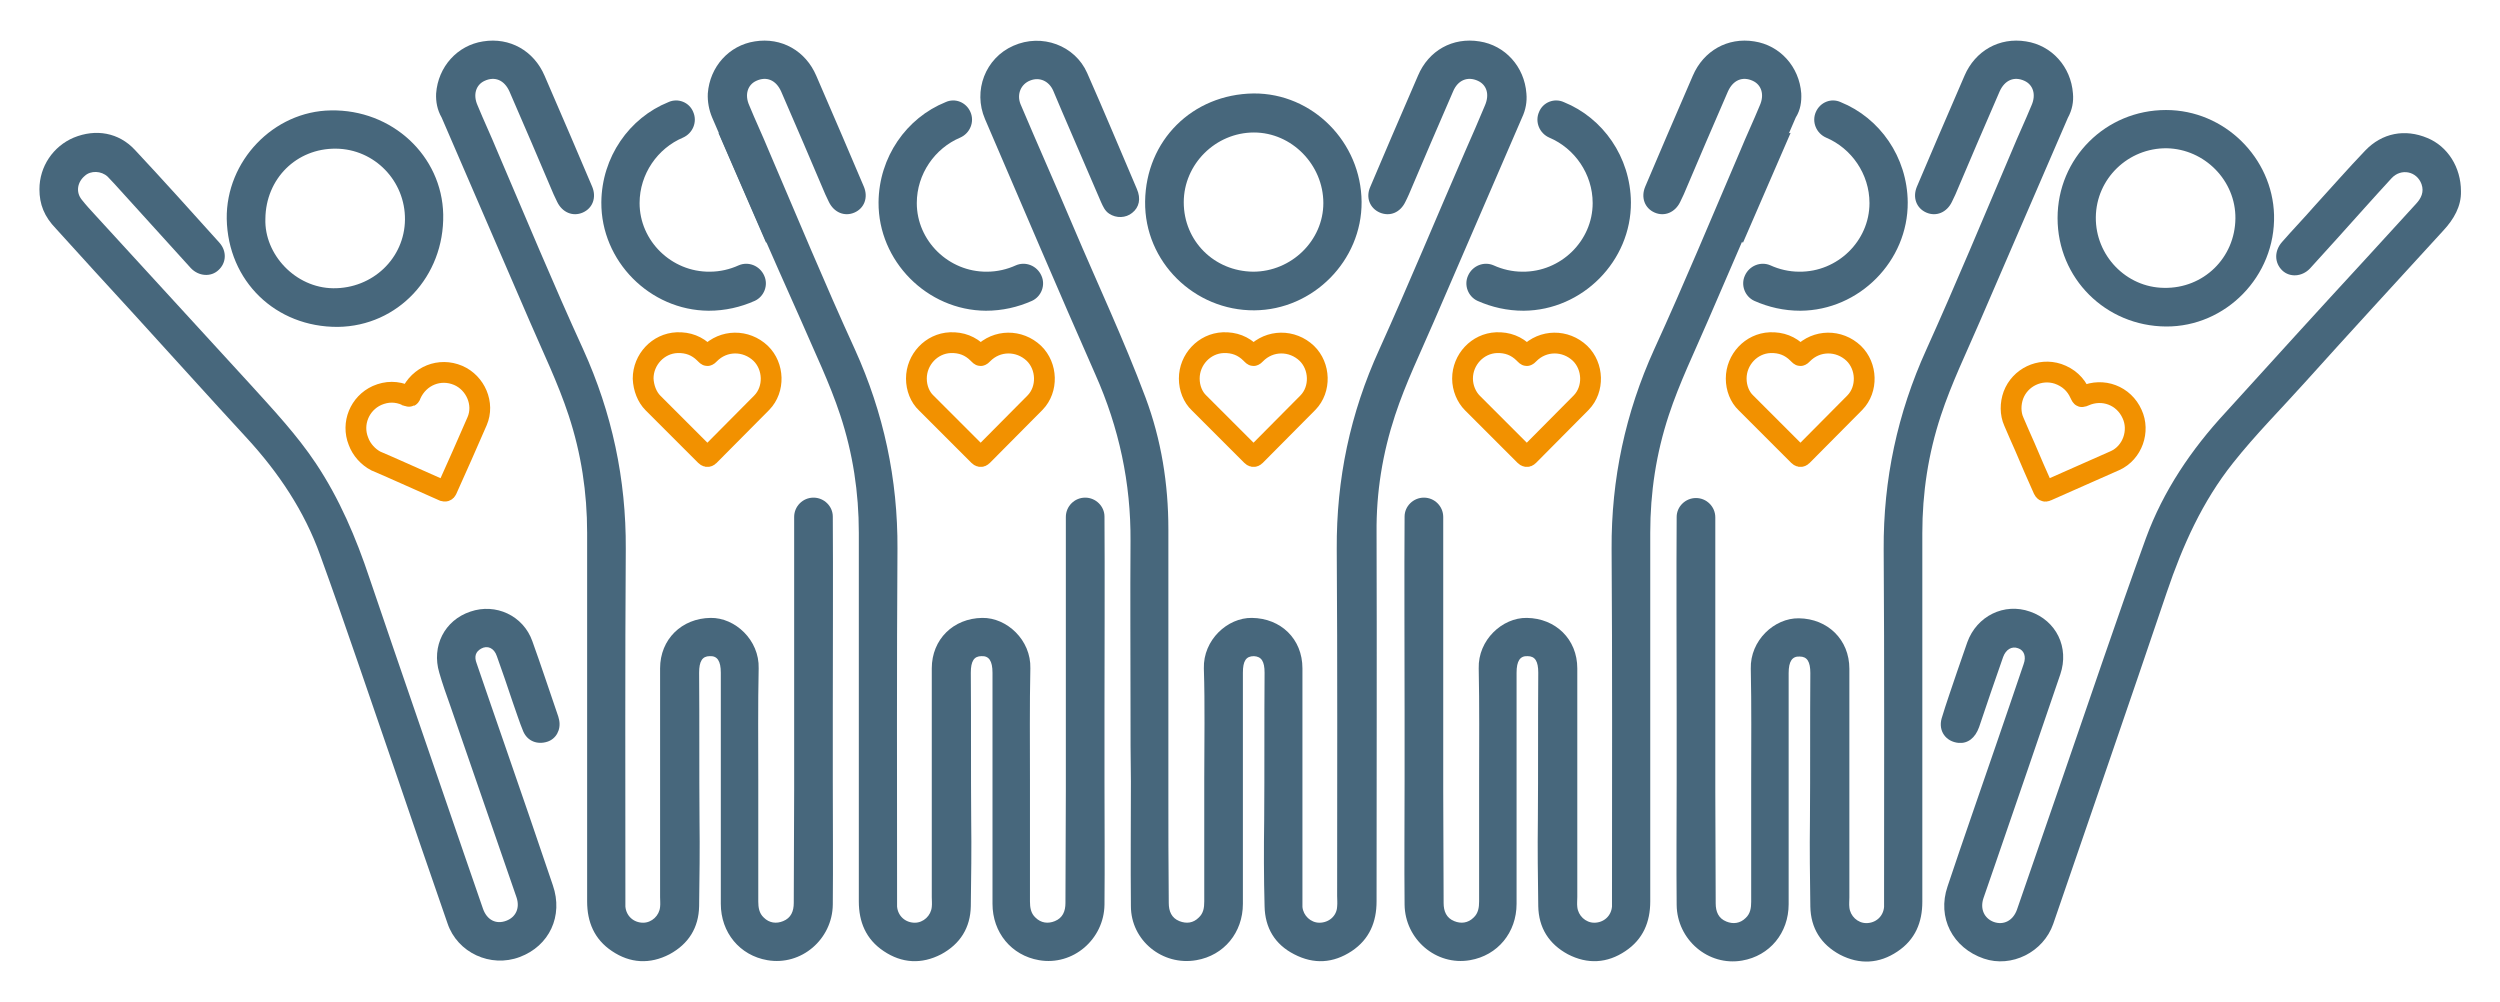 <?xml version="1.0" encoding="utf-8"?>
<!-- Generator: Adobe Illustrator 24.0.0, SVG Export Plug-In . SVG Version: 6.00 Build 0)  -->
<svg version="1.0" id="Layer_1" xmlns="http://www.w3.org/2000/svg" xmlns:xlink="http://www.w3.org/1999/xlink" x="0px" y="0px"
	 viewBox="0 0 634 254" style="enable-background:new 0 0 634 254;" xml:space="preserve">
<style type="text/css">
	.st0{fill:#47677C;}
	.st1{fill:none;stroke:#F29100;stroke-width:5.271;stroke-miterlimit:10;}
</style>
<g>
	<path class="st0" d="M286.7,180.3c0-14.4-0.1-28.7,0-43.1c0.1-14.7-2.9-28.7-8.9-42.2c-9.5-21.5-18.7-43.2-28-64.8
		c-3.1-7.2,0.1-15.5,7.2-18.6c7.2-3.2,15.6-0.1,18.7,6.9c4.3,9.7,8.4,19.6,12.6,29.4c1.1,2.5,0.6,4.7-1.2,6.1
		c-1.6,1.3-4,1.4-5.8,0.2c-1.1-0.7-1.6-1.9-2.1-3c-3.3-7.7-6.6-15.3-9.9-23c-0.7-1.7-1.5-3.5-2.2-5.2c-1.1-2.5-3.5-3.5-5.8-2.6
		c-2.4,0.9-3.5,3.5-2.5,6c4.4,10.4,9,20.7,13.4,31.1c6.1,14.4,12.8,28.6,18.3,43.3c4,10.7,5.8,21.9,5.8,33.4c0,22.1,0,44.1,0,66.2
		c0,9.5,0,19,0.1,28.6c0,2.1,0.7,3.8,2.7,4.6c1.8,0.7,3.5,0.5,4.9-0.9c1.2-1.1,1.4-2.5,1.4-4.1c0-10.3,0-20.6,0-30.9
		c0-9.4,0.2-18.8-0.1-28.2c-0.2-7.2,6-12.9,12.2-12.8c7.3,0.1,12.8,5.3,12.8,12.8c0,19.3,0,38.7,0,58c0,0.8,0,1.7,0,2.5
		c0.2,2.2,2.1,4,4.3,4c2.4,0,4.4-1.7,4.5-4.1c0.1-0.9,0-1.8,0-2.7c0-29.3,0.1-58.7-0.1-88c-0.1-17.7,3.4-34.4,10.8-50.6
		c7.5-16.6,14.5-33.5,21.8-50.3c1.7-3.9,3.4-7.7,5-11.6c1.2-2.8,0.4-5.2-1.8-6.2c-2.6-1.2-5.1-0.2-6.3,2.7
		c-3.8,8.7-7.5,17.4-11.2,26.1c-0.3,0.7-0.6,1.3-0.9,1.9c-1.3,2.7-3.9,3.8-6.5,2.7c-2.5-1.1-3.6-3.8-2.4-6.5
		c1.8-4.3,3.7-8.6,5.5-12.9c2.2-5.1,4.4-10.2,6.6-15.3c2.7-6.4,8.8-9.8,15.6-8.7c6.5,1,11.4,6.4,11.9,13.2c0.2,2.1-0.2,4.2-1.1,6.1
		c-7.4,17.2-14.9,34.4-22.3,51.6c-3.4,7.9-7.2,15.7-9.9,23.9c-3.2,9.7-4.8,19.6-4.7,29.8c0.1,31.2,0,62.3,0,93.5
		c0,5.2-1.8,9.6-6.3,12.6c-4.7,3.1-9.6,3.4-14.6,0.8c-4.9-2.5-7.4-6.7-7.5-12.2c-0.2-7.3-0.2-14.6-0.1-21.8
		c0.1-12.5,0-24.9,0.1-37.4c0-2.9-0.8-4.1-2.7-4.2c-2,0-2.8,1.2-2.8,4.2c0,19.5,0,39,0,58.6c0,7.3-4.8,13.1-11.8,14.3
		c-8.6,1.5-16.6-5-16.6-13.7c-0.1-10.5,0-21.1,0-31.6C286.7,192.3,286.7,186.3,286.7,180.3z"/>
	<path class="st0" d="M345.3,51.2c0.1,14.9-12.3,27.4-27.2,27.5c-15.2,0.1-27.9-12.3-27.7-27.6c0.2-15.5,12-27.2,27.5-27.4
		C332.9,23.6,345.2,36.1,345.3,51.2z M317.8,68.9c9.7,0,17.8-7.9,17.8-17.4c0-9.7-8-17.9-17.6-17.9c-9.7,0-17.8,8-17.8,17.7
		C300.2,61.1,307.9,68.8,317.8,68.9z"/>
</g>
<g>
	<path class="st0" d="M624.1,48.5c0.1,3.8-1.8,7.1-4.5,10c-11.7,12.8-23.4,25.5-35,38.4c-6.1,6.8-12.6,13.3-18.3,20.5
		c-7.8,9.8-12.8,21-16.8,32.8c-9.5,28.1-19.2,56.1-28.8,84.1c-2.5,7.2-10.6,11.2-17.6,8.8c-7.9-2.7-11.9-10.4-9.2-18.3
		c4-12,8.2-23.9,12.3-35.9c2.3-6.8,4.7-13.6,7-20.5c0.7-1.9,0.1-3.5-1.4-4c-1.6-0.6-3.1,0.3-3.8,2.2c-2.1,5.9-4.1,11.9-6.1,17.8
		c-1,2.8-2.9,4.2-5.2,4c-3.2-0.3-5.2-3-4.3-6.2c1.2-4,2.6-7.9,3.9-11.8c0.9-2.5,1.7-5,2.6-7.5c2.4-6.7,9.4-10.1,15.9-7.8
		c6.7,2.3,10,9.1,7.7,15.9c-5.5,16.2-11.1,32.4-16.7,48.7c-0.9,2.7-1.9,5.4-2.8,8.1c-0.9,2.7,0.2,5.1,2.6,6c2.5,0.9,4.9-0.3,5.9-3.1
		c3.8-10.9,7.5-21.8,11.3-32.7c7.1-20.5,14-41.1,21.4-61.5c4.4-12,11.5-22.5,20.2-31.9c11.8-13,23.6-26,35.5-38.9
		c4.3-4.7,8.5-9.3,12.8-14c1.3-1.4,2.1-3,1.4-5c-1.2-3.3-5.2-4.1-7.6-1.5c-4.7,5.1-9.3,10.3-13.9,15.4c-2.3,2.5-4.5,5-6.8,7.5
		c-2,2.1-5.1,2.3-7,0.5c-2-1.9-2.1-4.9-0.1-7.2c2.7-3.1,5.6-6.1,8.3-9.2c4.3-4.7,8.4-9.4,12.8-14c4.3-4.5,10.1-5.6,15.8-3.2
		C620.7,37.1,624.1,42.4,624.1,48.5z"/>
	<path class="st0" d="M549.3,27.9c14.9,0,27,12.2,27.4,26.6c0.4,15.6-12.3,28.4-27.4,28.3c-15.3-0.1-27.5-12.2-27.5-27.5
		C521.8,40.1,534,27.9,549.3,27.9z M566.9,55.4c0.1-9.6-7.8-17.6-17.4-17.8c-9.8-0.1-17.9,7.7-18,17.5c-0.1,9.7,7.7,17.8,17.3,17.9
		C558.8,73.2,566.8,65.4,566.9,55.4z"/>
</g>
<g>
	<path class="st0" d="M10,48c0-5.8,3.5-10.9,8.7-13.1c5.6-2.3,11.4-1.3,15.5,3.1c7.2,7.7,14.3,15.6,21.4,23.5c2,2.2,1.8,5.2-0.2,7
		c-1.9,1.8-5,1.6-7-0.5C41.9,60.9,35.5,53.7,29,46.6c-0.6-0.6-1.1-1.2-1.7-1.8c-1.6-1.5-4.3-1.6-5.8-0.2c-1.9,1.6-2.3,4.1-0.8,6
		c1.1,1.4,2.3,2.7,3.5,4c13.1,14.3,26.2,28.6,39.3,42.9c5.8,6.4,11.8,12.8,16.6,20c6,9,10.2,18.9,13.6,29.1c7.9,23.3,16,46.6,24,70
		c1.6,4.6,3.2,9.3,4.8,13.9c1,2.8,3.3,4,5.9,3c2.4-0.9,3.5-3.2,2.6-5.9c-5.6-16.2-11.2-32.4-16.8-48.6c-1-2.8-2-5.6-2.8-8.4
		c-2-6.7,1.3-13.3,7.9-15.5c6.4-2.2,13.4,1,15.7,7.5c2.2,6.1,4.2,12.2,6.3,18.3c0.2,0.6,0.4,1.1,0.5,1.7c0.5,2.5-0.8,4.8-3,5.5
		c-2.5,0.8-5-0.1-6.1-2.6c-1-2.4-1.8-5-2.7-7.5c-1.3-3.9-2.6-7.7-4-11.6c-0.7-2.1-2.4-2.8-4-1.9c-1.4,0.8-1.8,2-1.1,3.8
		c2.4,6.9,4.7,13.8,7.1,20.6c4.1,11.9,8.2,23.7,12.2,35.6c2.7,7.8-0.9,15.4-8.4,18.2c-7.4,2.8-15.8-1.1-18.3-8.5
		c-4.6-13.2-9.1-26.4-13.6-39.6c-6.2-17.9-12.2-35.9-18.7-53.8c-4-11.2-10.6-21-18.6-29.7c-9.6-10.4-19.1-21-28.7-31.5
		c-6.6-7.2-13.2-14.4-19.7-21.6C11.2,54.9,10,51.8,10,48z"/>
	<path class="st0" d="M57.5,55.5C57.3,40.8,69.4,28.2,83.9,28c15.5-0.3,28.2,11.5,28.5,26.4c0.3,15.7-11.5,28.3-26.7,28.5
		C69.9,83,57.8,71.3,57.5,55.5z M67.3,55.5c-0.3,9,7.6,17.5,17.2,17.6c10,0.1,18.1-7.6,18.2-17.4c0.1-9.8-7.7-17.9-17.5-18
		C75.2,37.6,67.4,45.3,67.3,55.5z"/>
</g>
<g>
	<path class="st0" d="M525.7,23.7c-0.5-6.8-5.4-12.2-11.9-13.2c-6.8-1.1-12.9,2.4-15.6,8.7c-2.2,5.1-4.4,10.2-6.6,15.3
		c-1.8,4.3-3.7,8.6-5.5,12.9c-1.1,2.7-0.1,5.4,2.4,6.5c2.5,1.1,5.2,0,6.5-2.7c0.3-0.6,0.6-1.3,0.9-1.9c3.7-8.7,7.4-17.4,11.2-26.1
		c1.3-2.9,3.7-3.9,6.3-2.7c2.2,1,3,3.5,1.8,6.2c-1.6,3.9-3.4,7.7-5,11.6C503,55.2,496,72.1,488.5,88.7
		c-7.3,16.1-10.9,32.9-10.8,50.6c0.2,29.3,0.1,58.7,0.1,88c0,0.9,0,1.8,0,2.7c-0.2,2.4-2.1,4.1-4.5,4.1c-2.2,0-4.1-1.8-4.3-4
		c-0.1-0.8,0-1.7,0-2.5c0-19.3,0-38.7,0-58c0-7.4-5.5-12.7-12.8-12.8c-6.2-0.1-12.4,5.6-12.2,12.8c0.2,9.4,0.1,18.8,0.1,28.2
		c0,10.3,0,20.6,0,30.9c0,1.5-0.2,3-1.4,4.1c-1.4,1.4-3.2,1.6-4.9,0.9c-2-0.8-2.7-2.5-2.7-4.6c0-9.5-0.1-19-0.1-28.6
		c0-20.4,0-48.8,0-69.3c0-2.7-2.2-4.9-4.9-4.9h0c-2.7,0-4.9,2.2-4.9,4.8c-0.1,13.5,0,36.5,0,49.3c0,6,0,11.9,0,17.9
		c0,10.4-0.1,20.8,0,31.2c0.1,8.8,8,15.6,16.6,14.1c7-1.2,11.8-7,11.8-14.3c0-19.5,0-39,0-58.6c0-3,0.9-4.3,2.8-4.2
		c1.9,0,2.7,1.3,2.7,4.2c-0.1,12.5,0,24.9-0.1,37.4c-0.1,7.3,0,14.5,0.1,21.8c0.1,5.5,2.7,9.6,7.5,12.2c5,2.6,10,2.3,14.6-0.8
		c4.5-3,6.3-7.4,6.3-12.6c0-31.2,0-62.3,0-93.5c0-10.2,1.5-20.1,4.7-29.8c2.7-8.2,6.5-16,9.9-23.9c7.4-17.2,14.9-34.4,22.3-51.6
		C525.5,27.9,525.9,25.8,525.7,23.7z"/>
	<path class="st0" d="M456.8,23.7c-0.5-6.8-5.4-12.2-11.9-13.2c-6.8-1.1-12.9,2.4-15.6,8.7c-2.2,5.1-4.4,10.2-6.6,15.3
		c-1.8,4.3-3.7,8.6-5.5,12.9c-1.1,2.7-0.1,5.4,2.4,6.5c2.5,1.1,5.2,0,6.5-2.7c0.3-0.6,0.6-1.3,0.9-1.9c3.7-8.7,7.4-17.4,11.2-26.1
		c1.3-2.9,3.7-3.9,6.3-2.7c2.2,1,3,3.5,1.8,6.2c-1.6,3.9-3.4,7.7-5,11.6c-7.2,16.8-14.2,33.7-21.8,50.3
		c-7.3,16.1-10.9,32.9-10.8,50.6c0.2,29.3,0.1,58.7,0.1,88c0,0.9,0,1.8,0,2.7c-0.2,2.4-2.1,4.1-4.5,4.1c-2.2,0-4.1-1.8-4.3-4
		c-0.1-0.8,0-1.7,0-2.5c0-19.3,0-38.7,0-58c0-7.4-5.5-12.7-12.8-12.8c-6.2-0.1-12.4,5.6-12.2,12.8c0.2,9.4,0.1,18.8,0.1,28.2
		c0,10.3,0,20.6,0,30.9c0,1.5-0.2,3-1.4,4.1c-1.4,1.4-3.2,1.6-4.9,0.9c-2-0.8-2.7-2.5-2.7-4.6c0-9.5-0.1-19-0.1-28.6
		c0-20.4,0-48.8,0-69.3c0-2.7-2.2-4.9-4.9-4.9h0c-2.7,0-4.9,2.2-4.9,4.8c-0.1,13.5,0,36.5,0,49.3c0,6,0,11.9,0,17.9
		c0,10.4-0.1,20.8,0,31.2c0.1,8.8,8,15.6,16.6,14.1c7-1.2,11.8-7,11.8-14.3c0-19.5,0-39,0-58.6c0-3,0.9-4.3,2.8-4.2
		c1.9,0,2.7,1.3,2.7,4.2c-0.1,12.5,0,24.9-0.1,37.4c-0.1,7.3,0,14.5,0.1,21.8c0.1,5.5,2.7,9.6,7.5,12.2c5,2.6,10,2.3,14.6-0.8
		c4.5-3,6.3-7.4,6.3-12.6c0-31.2,0-62.3,0-93.5c0-10.2,1.5-20.1,4.7-29.8c2.7-8.2,6.5-16,9.9-23.9c7.4-17.2,14.9-34.4,22.3-51.6
		C456.6,27.9,456.9,25.8,456.8,23.7z"/>
	<path class="st0" d="M438.7,51.2c0,3.9,1.2,7.5,3.3,10.4c4-9.3,8.1-18.6,12.1-27.9C445.5,34.8,438.8,42.3,438.7,51.2z"/>
	<path class="st0" d="M460.5,28.4L460.5,28.4c-1.1,2.5,0.1,5.4,2.6,6.5c6.4,2.7,11,9.2,11,16.6c0,9.6-8.1,17.5-17.8,17.4
		c-2.6,0-5.1-0.6-7.3-1.6c-2.5-1.1-5.4,0.1-6.5,2.6v0c-1.1,2.4,0,5.3,2.4,6.4c3.6,1.6,7.5,2.5,11.7,2.5
		c14.9-0.1,27.3-12.6,27.2-27.5c-0.1-11.5-7.1-21.4-17-25.4C464.4,24.8,461.6,25.9,460.5,28.4z"/>
	<path class="st0" d="M390.3,28.4L390.3,28.4c-1.1,2.5,0.1,5.4,2.6,6.5c6.4,2.7,11,9.2,11,16.6c0,9.6-8.1,17.5-17.8,17.4
		c-2.6,0-5.1-0.6-7.3-1.6c-2.5-1.1-5.4,0.1-6.5,2.6v0c-1.1,2.4,0,5.3,2.4,6.4c3.6,1.6,7.5,2.5,11.7,2.5
		c14.9-0.1,27.3-12.6,27.2-27.5c-0.1-11.5-7.1-21.4-17-25.4C394.2,24.8,391.3,25.9,390.3,28.4z"/>
</g>
<g>
	<path class="st0" d="M110.6,23.7c0.5-6.8,5.4-12.2,11.9-13.2c6.8-1.1,12.9,2.4,15.6,8.7c2.2,5.1,4.4,10.2,6.6,15.3
		c1.8,4.3,3.7,8.6,5.5,12.9c1.1,2.7,0.1,5.4-2.4,6.5c-2.5,1.1-5.2,0-6.5-2.7c-0.3-0.6-0.6-1.3-0.9-1.9c-3.7-8.7-7.4-17.4-11.2-26.1
		c-1.3-2.9-3.7-3.9-6.3-2.7c-2.2,1-3,3.5-1.8,6.2c1.6,3.9,3.4,7.7,5,11.6c7.2,16.8,14.2,33.7,21.8,50.3
		c7.3,16.1,10.9,32.9,10.8,50.6c-0.2,29.3-0.1,58.7-0.1,88c0,0.9,0,1.8,0,2.7c0.2,2.4,2.1,4.1,4.5,4.1c2.2,0,4.1-1.8,4.3-4
		c0.1-0.8,0-1.7,0-2.5c0-19.3,0-38.7,0-58c0-7.4,5.5-12.7,12.8-12.8c6.2-0.1,12.4,5.6,12.2,12.8c-0.2,9.4-0.1,18.8-0.1,28.2
		c0,10.3,0,20.6,0,30.9c0,1.5,0.2,3,1.4,4.1c1.4,1.4,3.2,1.6,4.9,0.9c2-0.8,2.7-2.5,2.7-4.6c0-9.5,0.1-19,0.1-28.6
		c0-20.4,0-48.8,0-69.3c0-2.7,2.2-4.9,4.9-4.9h0c2.7,0,4.9,2.2,4.9,4.8c0.1,13.5,0,36.5,0,49.3c0,6,0,11.9,0,17.9
		c0,10.4,0.1,20.8,0,31.2c-0.1,8.8-8,15.6-16.6,14.1c-7-1.2-11.8-7-11.8-14.3c0-19.5,0-39,0-58.6c0-3-0.9-4.3-2.8-4.2
		c-1.9,0-2.7,1.3-2.7,4.2c0.1,12.5,0,24.9,0.1,37.4c0.1,7.3,0,14.5-0.1,21.8c-0.1,5.5-2.7,9.6-7.5,12.2c-5,2.6-10,2.3-14.6-0.8
		c-4.5-3-6.3-7.4-6.3-12.6c0-31.2,0-62.3,0-93.5c0-10.2-1.5-20.1-4.7-29.8c-2.7-8.2-6.5-16-9.9-23.9c-7.4-17.2-14.9-34.4-22.3-51.6
		C110.9,27.9,110.5,25.8,110.6,23.7z"/>
	<path class="st0" d="M179.5,23.7c0.5-6.8,5.4-12.2,11.9-13.2c6.8-1.1,12.9,2.4,15.6,8.7c2.2,5.1,4.4,10.2,6.6,15.3
		c1.8,4.3,3.7,8.6,5.5,12.9c1.1,2.7,0.1,5.4-2.4,6.5c-2.5,1.1-5.2,0-6.5-2.7c-0.3-0.6-0.6-1.3-0.9-1.9c-3.7-8.7-7.4-17.4-11.2-26.1
		c-1.3-2.9-3.7-3.9-6.3-2.7c-2.2,1-3,3.5-1.8,6.2c1.6,3.9,3.4,7.7,5,11.6c7.2,16.8,14.2,33.7,21.8,50.3
		c7.3,16.1,10.9,32.9,10.8,50.6c-0.2,29.3-0.1,58.7-0.1,88c0,0.9,0,1.8,0,2.7c0.2,2.4,2.1,4.1,4.5,4.1c2.2,0,4.1-1.8,4.3-4
		c0.1-0.8,0-1.7,0-2.5c0-19.3,0-38.7,0-58c0-7.4,5.5-12.7,12.8-12.8c6.2-0.1,12.4,5.6,12.2,12.8c-0.2,9.4-0.1,18.8-0.1,28.2
		c0,10.3,0,20.6,0,30.9c0,1.5,0.2,3,1.4,4.1c1.4,1.4,3.2,1.6,4.9,0.9c2-0.8,2.7-2.5,2.7-4.6c0-9.5,0.1-19,0.1-28.6
		c0-20.4,0-48.8,0-69.3c0-2.7,2.2-4.9,4.9-4.9h0c2.7,0,4.9,2.2,4.9,4.8c0.1,13.5,0,36.5,0,49.3c0,6,0,11.9,0,17.9
		c0,10.4,0.1,20.8,0,31.2c-0.1,8.8-8,15.6-16.6,14.1c-7-1.2-11.8-7-11.8-14.3c0-19.5,0-39,0-58.6c0-3-0.9-4.3-2.8-4.2
		c-1.9,0-2.7,1.3-2.7,4.2c0.1,12.5,0,24.9,0.1,37.4c0.1,7.3,0,14.5-0.1,21.8c-0.1,5.5-2.7,9.6-7.5,12.2c-5,2.6-10,2.3-14.6-0.8
		c-4.5-3-6.3-7.4-6.3-12.6c0-31.2,0-62.3,0-93.5c0-10.2-1.5-20.1-4.7-29.8c-2.7-8.2-6.5-16-9.9-23.9C195.5,64.2,188,47,180.6,29.8
		C179.8,27.9,179.4,25.8,179.5,23.7z"/>
	<path class="st0" d="M197.6,51.2c0,3.9-1.2,7.5-3.3,10.4c-4-9.3-8.1-18.6-12.1-27.9C190.8,34.8,197.6,42.3,197.6,51.2z"/>
	<path class="st0" d="M175.8,28.4L175.8,28.4c1.1,2.5-0.1,5.4-2.6,6.5c-6.4,2.7-11,9.2-11,16.6c0,9.6,8.1,17.5,17.8,17.4
		c2.6,0,5.1-0.6,7.3-1.6c2.5-1.1,5.4,0.1,6.5,2.6v0c1.1,2.4,0,5.3-2.4,6.4c-3.6,1.6-7.5,2.5-11.7,2.5c-14.9-0.1-27.3-12.6-27.2-27.5
		c0.1-11.5,7.1-21.4,17-25.4C171.9,24.8,174.8,25.9,175.8,28.4z"/>
	<path class="st0" d="M246.1,28.4L246.1,28.4c1.1,2.5-0.1,5.4-2.6,6.5c-6.4,2.7-11,9.2-11,16.6c0,9.6,8.1,17.5,17.8,17.4
		c2.6,0,5.1-0.6,7.3-1.6c2.5-1.1,5.4,0.1,6.5,2.6l0,0c1.1,2.4,0,5.3-2.4,6.4c-3.6,1.6-7.5,2.5-11.7,2.5
		c-14.9-0.1-27.3-12.6-27.2-27.5c0.1-11.5,7.1-21.4,17-25.4C242.2,24.8,245,25.9,246.1,28.4z"/>
</g>
<path class="st1" d="M301.6,96c0-4.8,3.8-8.9,8.6-9.1c2.8-0.1,5.1,0.8,7,2.7c0.1,0.1,0.1,0.1,0.2,0.2c0.5,0.5,0.5,0.5,1,0
	c3.6-3.7,9.3-3.7,13-0.2c3.4,3.3,3.6,9.1,0.3,12.5c-4.4,4.5-9,9-13.4,13.5c-0.3,0.3-0.6,0.2-0.9-0.1c-2.8-2.8-5.6-5.6-8.4-8.4
	c-1.6-1.6-3.3-3.3-4.9-4.9C302.5,100.7,301.6,98.4,301.6,96z"/>
<path class="st1" d="M232.4,96c0-4.8,3.8-8.9,8.6-9.1c2.8-0.1,5.1,0.8,7,2.7c0.1,0.1,0.1,0.1,0.2,0.2c0.5,0.5,0.5,0.5,1,0
	c3.6-3.7,9.3-3.7,13-0.2c3.4,3.3,3.6,9.1,0.3,12.5c-4.4,4.5-9,9-13.4,13.5c-0.3,0.3-0.6,0.2-0.9-0.1c-2.8-2.8-5.6-5.6-8.4-8.4
	c-1.6-1.6-3.3-3.3-4.9-4.9C233.3,100.7,232.4,98.4,232.4,96z"/>
<path class="st1" d="M163.1,96c0-4.8,3.8-8.9,8.6-9.1c2.8-0.1,5.1,0.8,7,2.7c0.1,0.1,0.1,0.1,0.2,0.2c0.5,0.5,0.5,0.5,1,0
	c3.6-3.7,9.3-3.7,13-0.2c3.4,3.3,3.6,9.1,0.3,12.5c-4.4,4.5-9,9-13.4,13.5c-0.3,0.3-0.6,0.2-0.9-0.1c-2.8-2.8-5.6-5.6-8.4-8.4
	c-1.6-1.6-3.3-3.3-4.9-4.9C164.1,100.7,163.2,98.4,163.1,96z"/>
<path class="st1" d="M90.9,111.9c-1.8-4.5,0.3-9.6,4.7-11.6c2.5-1.1,5-1.1,7.5,0c0.1,0,0.2,0.1,0.2,0.1c0.7,0.2,0.7,0.2,0.9-0.4
	c2.1-4.7,7.3-6.8,12-4.8c4.4,1.9,6.7,7.2,4.8,11.6c-2.5,5.8-5.1,11.6-7.7,17.4c-0.2,0.4-0.4,0.4-0.8,0.3c-3.6-1.6-7.2-3.2-10.8-4.8
	c-2.1-0.9-4.2-1.9-6.4-2.8C93.4,115.9,91.7,114.1,90.9,111.9z"/>
<path class="st1" d="M370.9,96c0-4.8,3.8-8.9,8.6-9.1c2.8-0.1,5.1,0.8,7,2.7c0.1,0.1,0.1,0.1,0.2,0.2c0.5,0.5,0.5,0.5,1,0
	c3.6-3.7,9.3-3.7,13-0.2c3.4,3.3,3.6,9.1,0.3,12.5c-4.4,4.5-9,9-13.4,13.5c-0.3,0.3-0.6,0.2-0.9-0.1c-2.8-2.8-5.6-5.6-8.4-8.4
	c-1.6-1.6-3.3-3.3-4.9-4.9C371.9,100.7,370.9,98.4,370.9,96z"/>
<path class="st1" d="M440.3,96c0-4.8,3.8-8.9,8.6-9.1c2.8-0.1,5.1,0.8,7,2.7c0.1,0.1,0.1,0.1,0.2,0.2c0.5,0.5,0.5,0.5,1,0
	c3.6-3.7,9.3-3.7,13-0.2c3.4,3.3,3.6,9.1,0.3,12.5c-4.4,4.5-9,9-13.4,13.5c-0.3,0.3-0.6,0.2-0.9-0.1c-2.8-2.8-5.6-5.6-8.4-8.4
	c-1.6-1.6-3.3-3.3-4.9-4.9C441.2,100.7,440.3,98.4,440.3,96z"/>
<path class="st1" d="M510.6,100.2c1.7-4.5,6.7-6.9,11.3-5.4c2.6,0.9,4.5,2.6,5.6,5.1c0,0.1,0.1,0.2,0.1,0.2c0.3,0.6,0.3,0.6,1,0.3
	c4.7-2.1,10-0.1,12.1,4.6c2,4.3,0.1,9.8-4.3,11.8c-5.8,2.6-11.6,5.1-17.4,7.7c-0.4,0.2-0.6,0-0.8-0.4c-1.6-3.6-3.2-7.2-4.7-10.8
	c-0.9-2.1-1.9-4.2-2.8-6.4C509.8,104.9,509.8,102.4,510.6,100.2z"/>
</svg>
